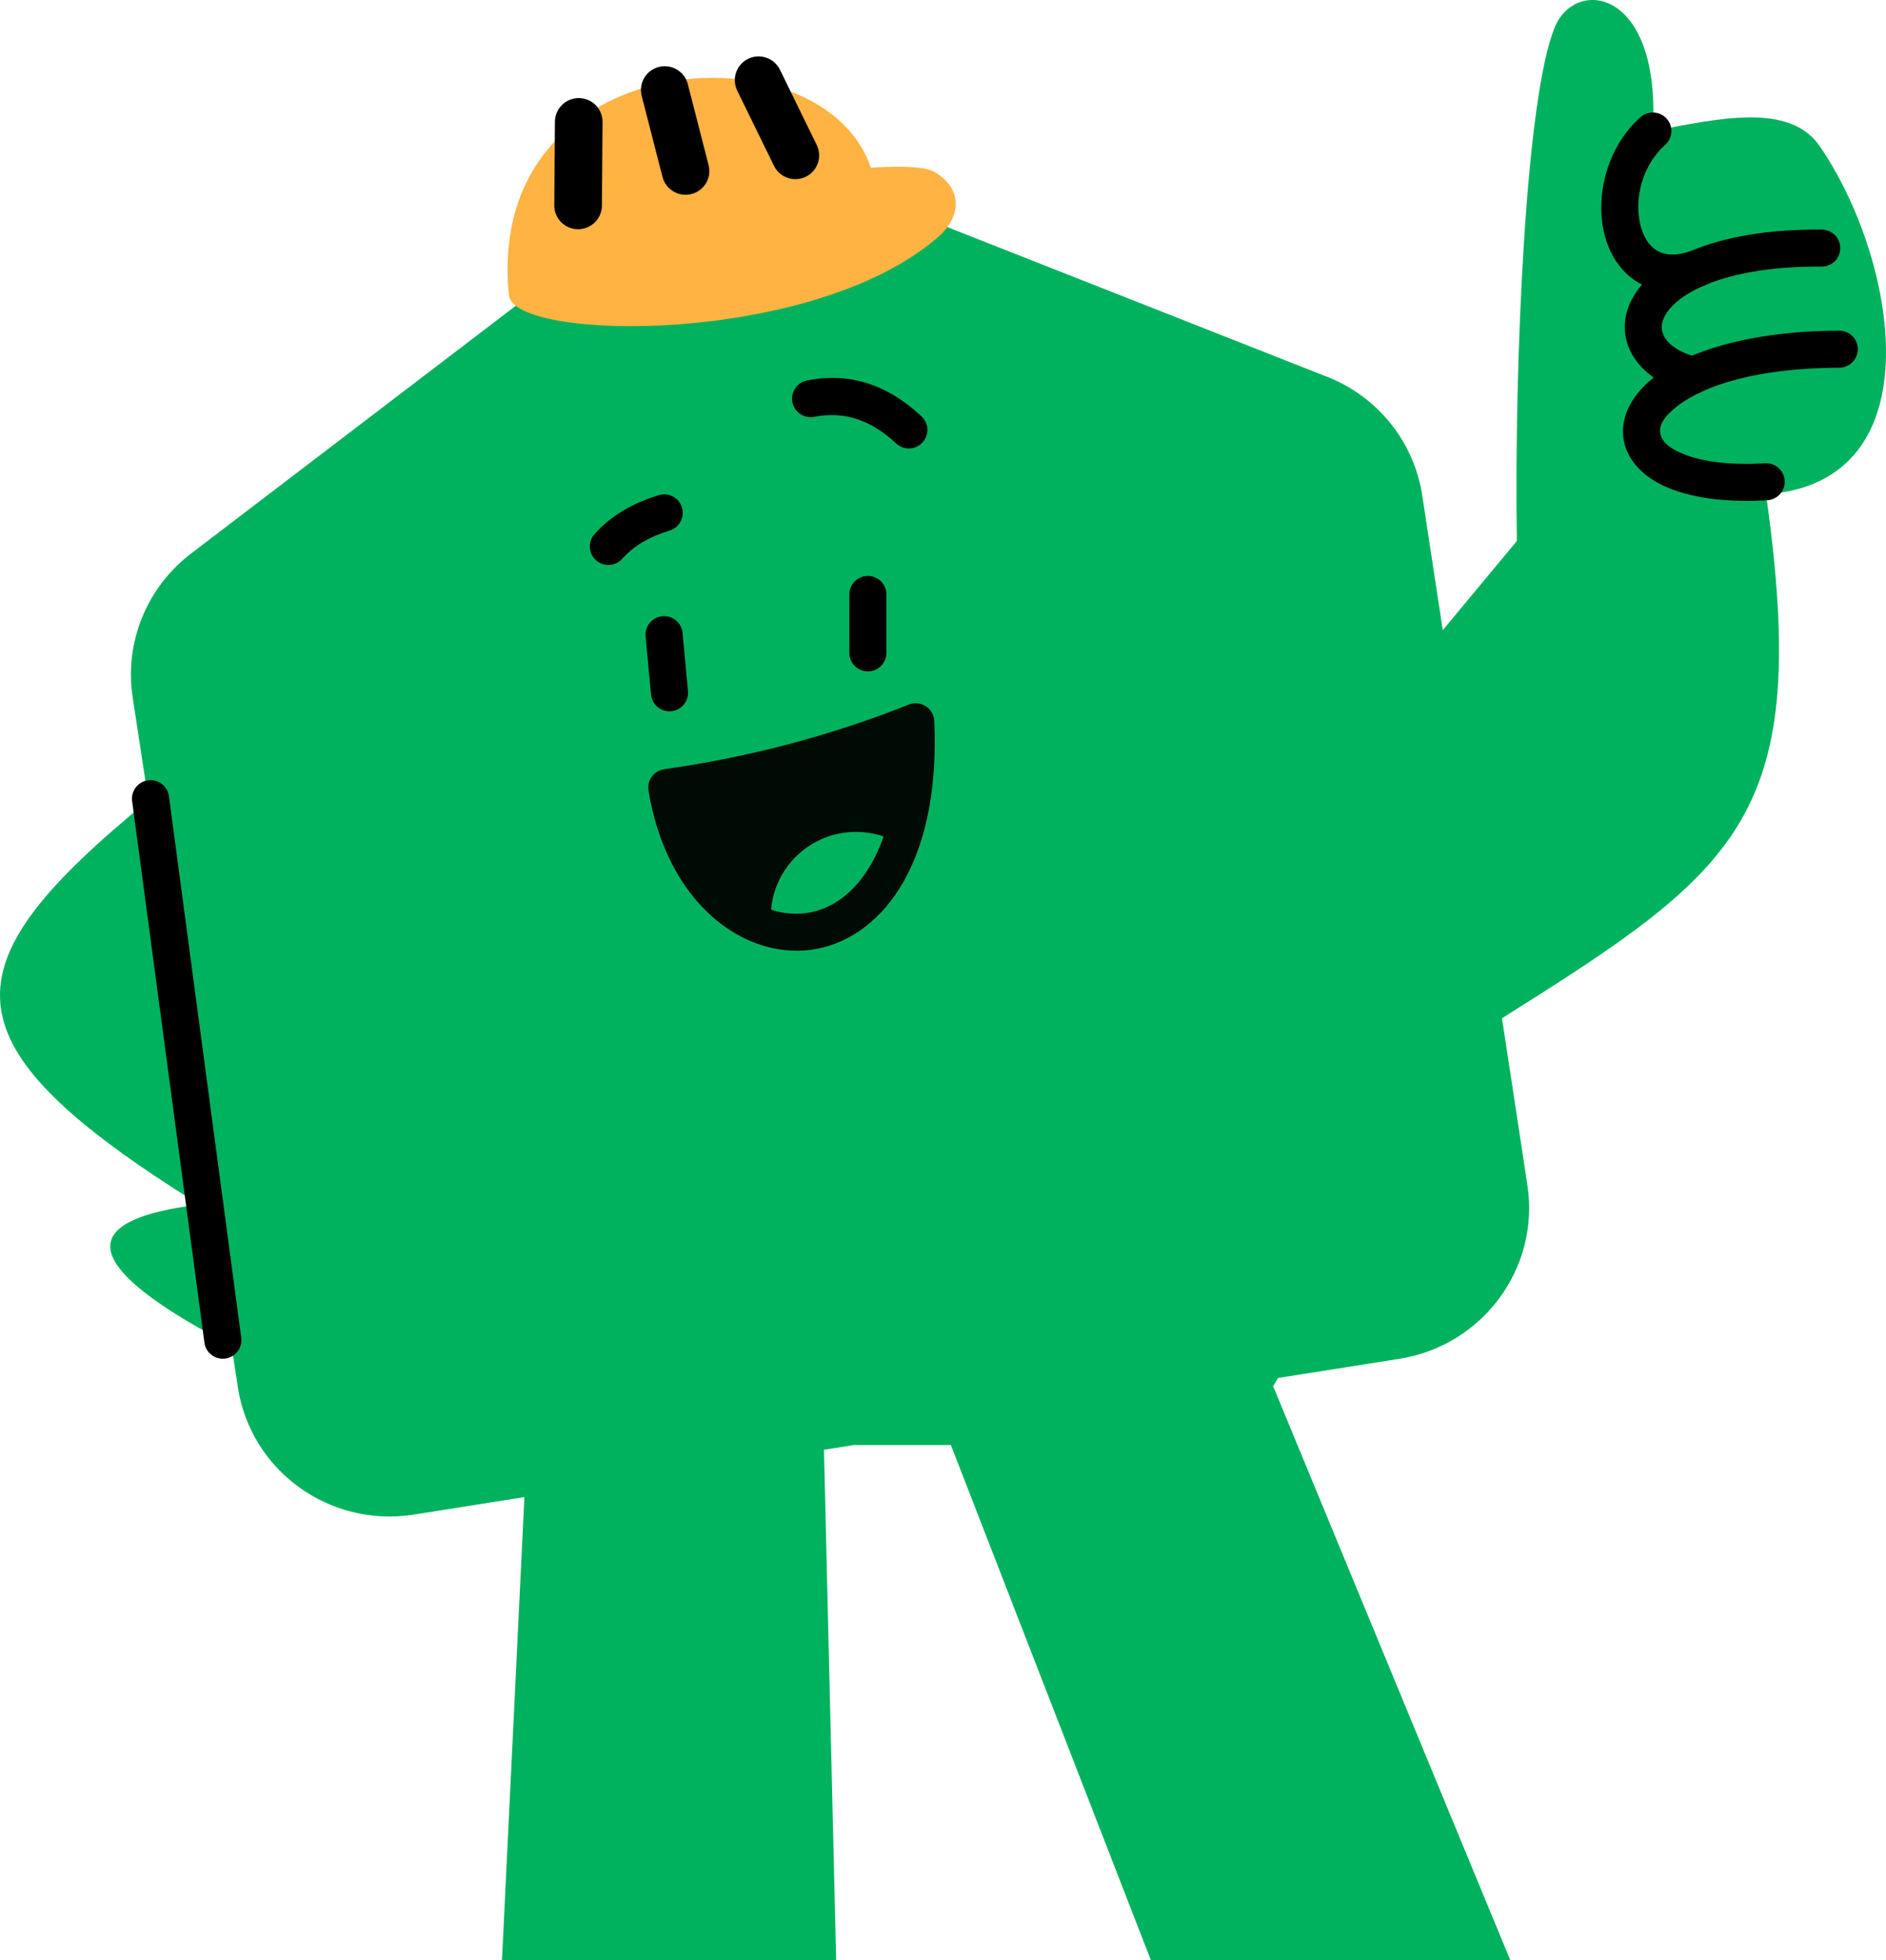 <svg width="102" height="106" viewBox="0 0 102 106" fill="none" xmlns="http://www.w3.org/2000/svg">
<path fill-rule="evenodd" clip-rule="evenodd" d="M81.231 55.07C94.202 46.913 97.96 44.121 95.511 26.731C104.837 26.079 102.517 13.829 98.407 7.896C96.779 5.545 93.009 6.392 89.389 7.086C89.845 -0.613 85.234 -1.248 84.098 1.447C82.508 5.216 81.891 19.596 82.036 29.257L78.029 34.08L76.918 26.794C76.465 23.827 74.422 21.341 71.583 20.304L43.724 9.321C41.043 8.342 38.04 8.798 35.77 10.528L10.334 29.935C7.932 31.767 6.722 34.747 7.175 37.714L8.025 43.287C-2.909 52.236 -3.304 56.372 10.78 65.144C4.486 65.918 4.23 68.087 10.78 71.829L12.512 72.716L12.863 75.016C13.55 79.517 17.788 82.608 22.331 81.918L28.361 80.965L26.709 115.092L23.939 117.908C23.593 118.261 23.492 118.789 23.684 119.246C23.876 119.703 24.323 120 24.82 120H43.863C44.31 120 44.735 119.821 45.046 119.504C45.358 119.186 45.525 118.757 45.515 118.313L44.562 78.404L46.192 78.147H51.426L67.265 118.947C67.51 119.582 68.121 120 68.804 120H87.535C88.023 120 88.467 119.713 88.665 119.267C88.86 118.822 88.778 118.302 88.448 117.942L85.086 114.252L68.854 74.965L69.119 74.523L75.625 73.494C80.167 72.805 83.292 68.597 82.606 64.096L81.231 55.07Z" fill="#00B25E"/>
<path fill-rule="evenodd" clip-rule="evenodd" d="M9.137 43.06C9.063 42.512 8.558 42.127 8.008 42.199C7.459 42.272 7.073 42.777 7.146 43.324L11.055 72.612C11.128 73.159 11.634 73.545 12.183 73.472C12.732 73.399 13.119 72.895 13.046 72.347L9.137 43.06Z" fill="black"/>
<path fill-rule="evenodd" clip-rule="evenodd" d="M95.578 27.055C96.131 27.022 96.554 26.547 96.521 25.995C96.488 25.443 96.013 25.022 95.46 25.054C93.62 25.163 92.19 24.986 91.174 24.605C90.438 24.328 89.944 23.987 89.81 23.524C89.66 23.004 90.047 22.484 90.716 21.963C92.229 20.788 95.152 19.902 99.477 19.885C100.031 19.883 100.479 19.432 100.477 18.88C100.474 18.327 100.023 17.879 99.468 17.882C94.524 17.902 91.212 19.039 89.482 20.383C87.987 21.545 87.545 22.919 87.88 24.08C88.105 24.858 88.699 25.602 89.735 26.152C90.966 26.805 92.912 27.212 95.578 27.055Z" fill="black"/>
<path fill-rule="evenodd" clip-rule="evenodd" d="M91.297 21.266C91.831 21.412 92.384 21.099 92.531 20.566C92.678 20.033 92.363 19.481 91.828 19.334C90.771 19.045 90.072 18.577 89.901 17.94C89.811 17.601 89.914 17.241 90.158 16.89C90.51 16.383 91.124 15.918 91.983 15.523C93.47 14.838 95.635 14.398 98.516 14.418C99.07 14.422 99.523 13.976 99.527 13.424C99.531 12.871 99.084 12.419 98.53 12.415C86.573 12.331 85.47 19.671 91.297 21.266Z" fill="black"/>
<path fill-rule="evenodd" clip-rule="evenodd" d="M92.104 15.467C92.627 15.284 92.904 14.713 92.721 14.191C92.538 13.669 91.965 13.393 91.442 13.576C90.682 13.841 90.066 13.825 89.606 13.546C89.146 13.268 88.865 12.76 88.72 12.178C88.372 10.788 88.792 8.959 90.058 7.834C90.472 7.467 90.509 6.833 90.14 6.42C89.772 6.007 89.136 5.971 88.722 6.338C86.88 7.975 86.265 10.639 86.772 12.664C87.054 13.79 87.674 14.72 88.564 15.259C89.454 15.797 90.637 15.978 92.104 15.467Z" fill="black"/>
<path fill-rule="evenodd" clip-rule="evenodd" d="M47.941 32.149C47.941 31.596 47.492 31.148 46.938 31.148C46.383 31.148 45.933 31.596 45.933 32.149V35.306C45.933 35.859 46.383 36.308 46.938 36.308C47.492 36.308 47.941 35.859 47.941 35.306V32.149Z" fill="black"/>
<path fill-rule="evenodd" clip-rule="evenodd" d="M36.916 34.23C36.865 33.679 36.377 33.273 35.825 33.324C35.273 33.374 34.866 33.862 34.917 34.413L35.208 37.557C35.258 38.108 35.748 38.514 36.299 38.464C36.851 38.413 37.257 37.925 37.207 37.374L36.916 34.23Z" fill="black"/>
<path fill-rule="evenodd" clip-rule="evenodd" d="M49.154 38.103C44.97 39.767 40.563 40.943 35.92 41.601C35.653 41.639 35.412 41.782 35.252 42C35.092 42.217 35.027 42.49 35.071 42.756C36.083 48.876 40.212 51.841 43.843 51.368C47.401 50.905 50.89 47.065 50.529 38.989C50.515 38.665 50.344 38.368 50.07 38.193C49.797 38.017 49.456 37.983 49.154 38.103ZM47.79 45.239C47.589 45.811 47.352 46.327 47.083 46.786C46.176 48.339 44.923 49.207 43.583 49.382C42.954 49.464 42.319 49.399 41.703 49.196C41.901 46.842 43.882 44.99 46.292 44.99C46.817 44.99 47.32 45.077 47.79 45.239Z" fill="#000B06"/>
<path fill-rule="evenodd" clip-rule="evenodd" d="M48.465 23.981C48.869 24.36 49.504 24.34 49.884 23.937C50.264 23.534 50.244 22.9 49.84 22.521C48.056 20.848 46.016 20.108 43.646 20.577C43.102 20.684 42.749 21.211 42.856 21.754C42.964 22.296 43.492 22.649 44.036 22.542C45.736 22.206 47.185 22.781 48.465 23.981Z" fill="black"/>
<path fill-rule="evenodd" clip-rule="evenodd" d="M36.21 28.696C36.74 28.536 37.041 27.977 36.882 27.447C36.722 26.918 36.162 26.618 35.631 26.778C34.203 27.209 33.03 27.901 32.152 28.887C31.784 29.301 31.822 29.934 32.236 30.301C32.65 30.668 33.285 30.63 33.653 30.217C34.295 29.496 35.165 29.011 36.21 28.696Z" fill="black"/>
<path fill-rule="evenodd" clip-rule="evenodd" d="M27.524 15.968C27.776 18.47 43.986 18.716 50.752 12.805C52.033 11.686 52.054 10.124 50.474 9.267C49.728 8.863 47.097 9.073 47.097 9.073C44.483 1.269 26.158 2.371 27.524 15.968Z" fill="#FFB342"/>
<path fill-rule="evenodd" clip-rule="evenodd" d="M34.704 5.185C34.528 4.497 34.943 3.797 35.631 3.621C36.32 3.446 37.022 3.861 37.198 4.548L38.323 8.93C38.5 9.617 38.084 10.318 37.396 10.493C36.708 10.669 36.005 10.254 35.829 9.567L34.704 5.185Z" fill="black"/>
<path fill-rule="evenodd" clip-rule="evenodd" d="M30.011 6.581C30.017 5.871 30.598 5.299 31.309 5.304C32.02 5.309 32.592 5.889 32.587 6.598L32.553 11.121C32.548 11.83 31.966 12.402 31.256 12.397C30.545 12.393 29.972 11.812 29.978 11.104L30.011 6.581Z" fill="black"/>
<path fill-rule="evenodd" clip-rule="evenodd" d="M39.87 4.899C39.559 4.261 39.824 3.492 40.462 3.181C41.101 2.871 41.872 3.136 42.184 3.774L44.171 7.841C44.483 8.479 44.218 9.249 43.58 9.559C42.941 9.87 42.169 9.604 41.858 8.966L39.87 4.899Z" fill="black"/>
</svg>
